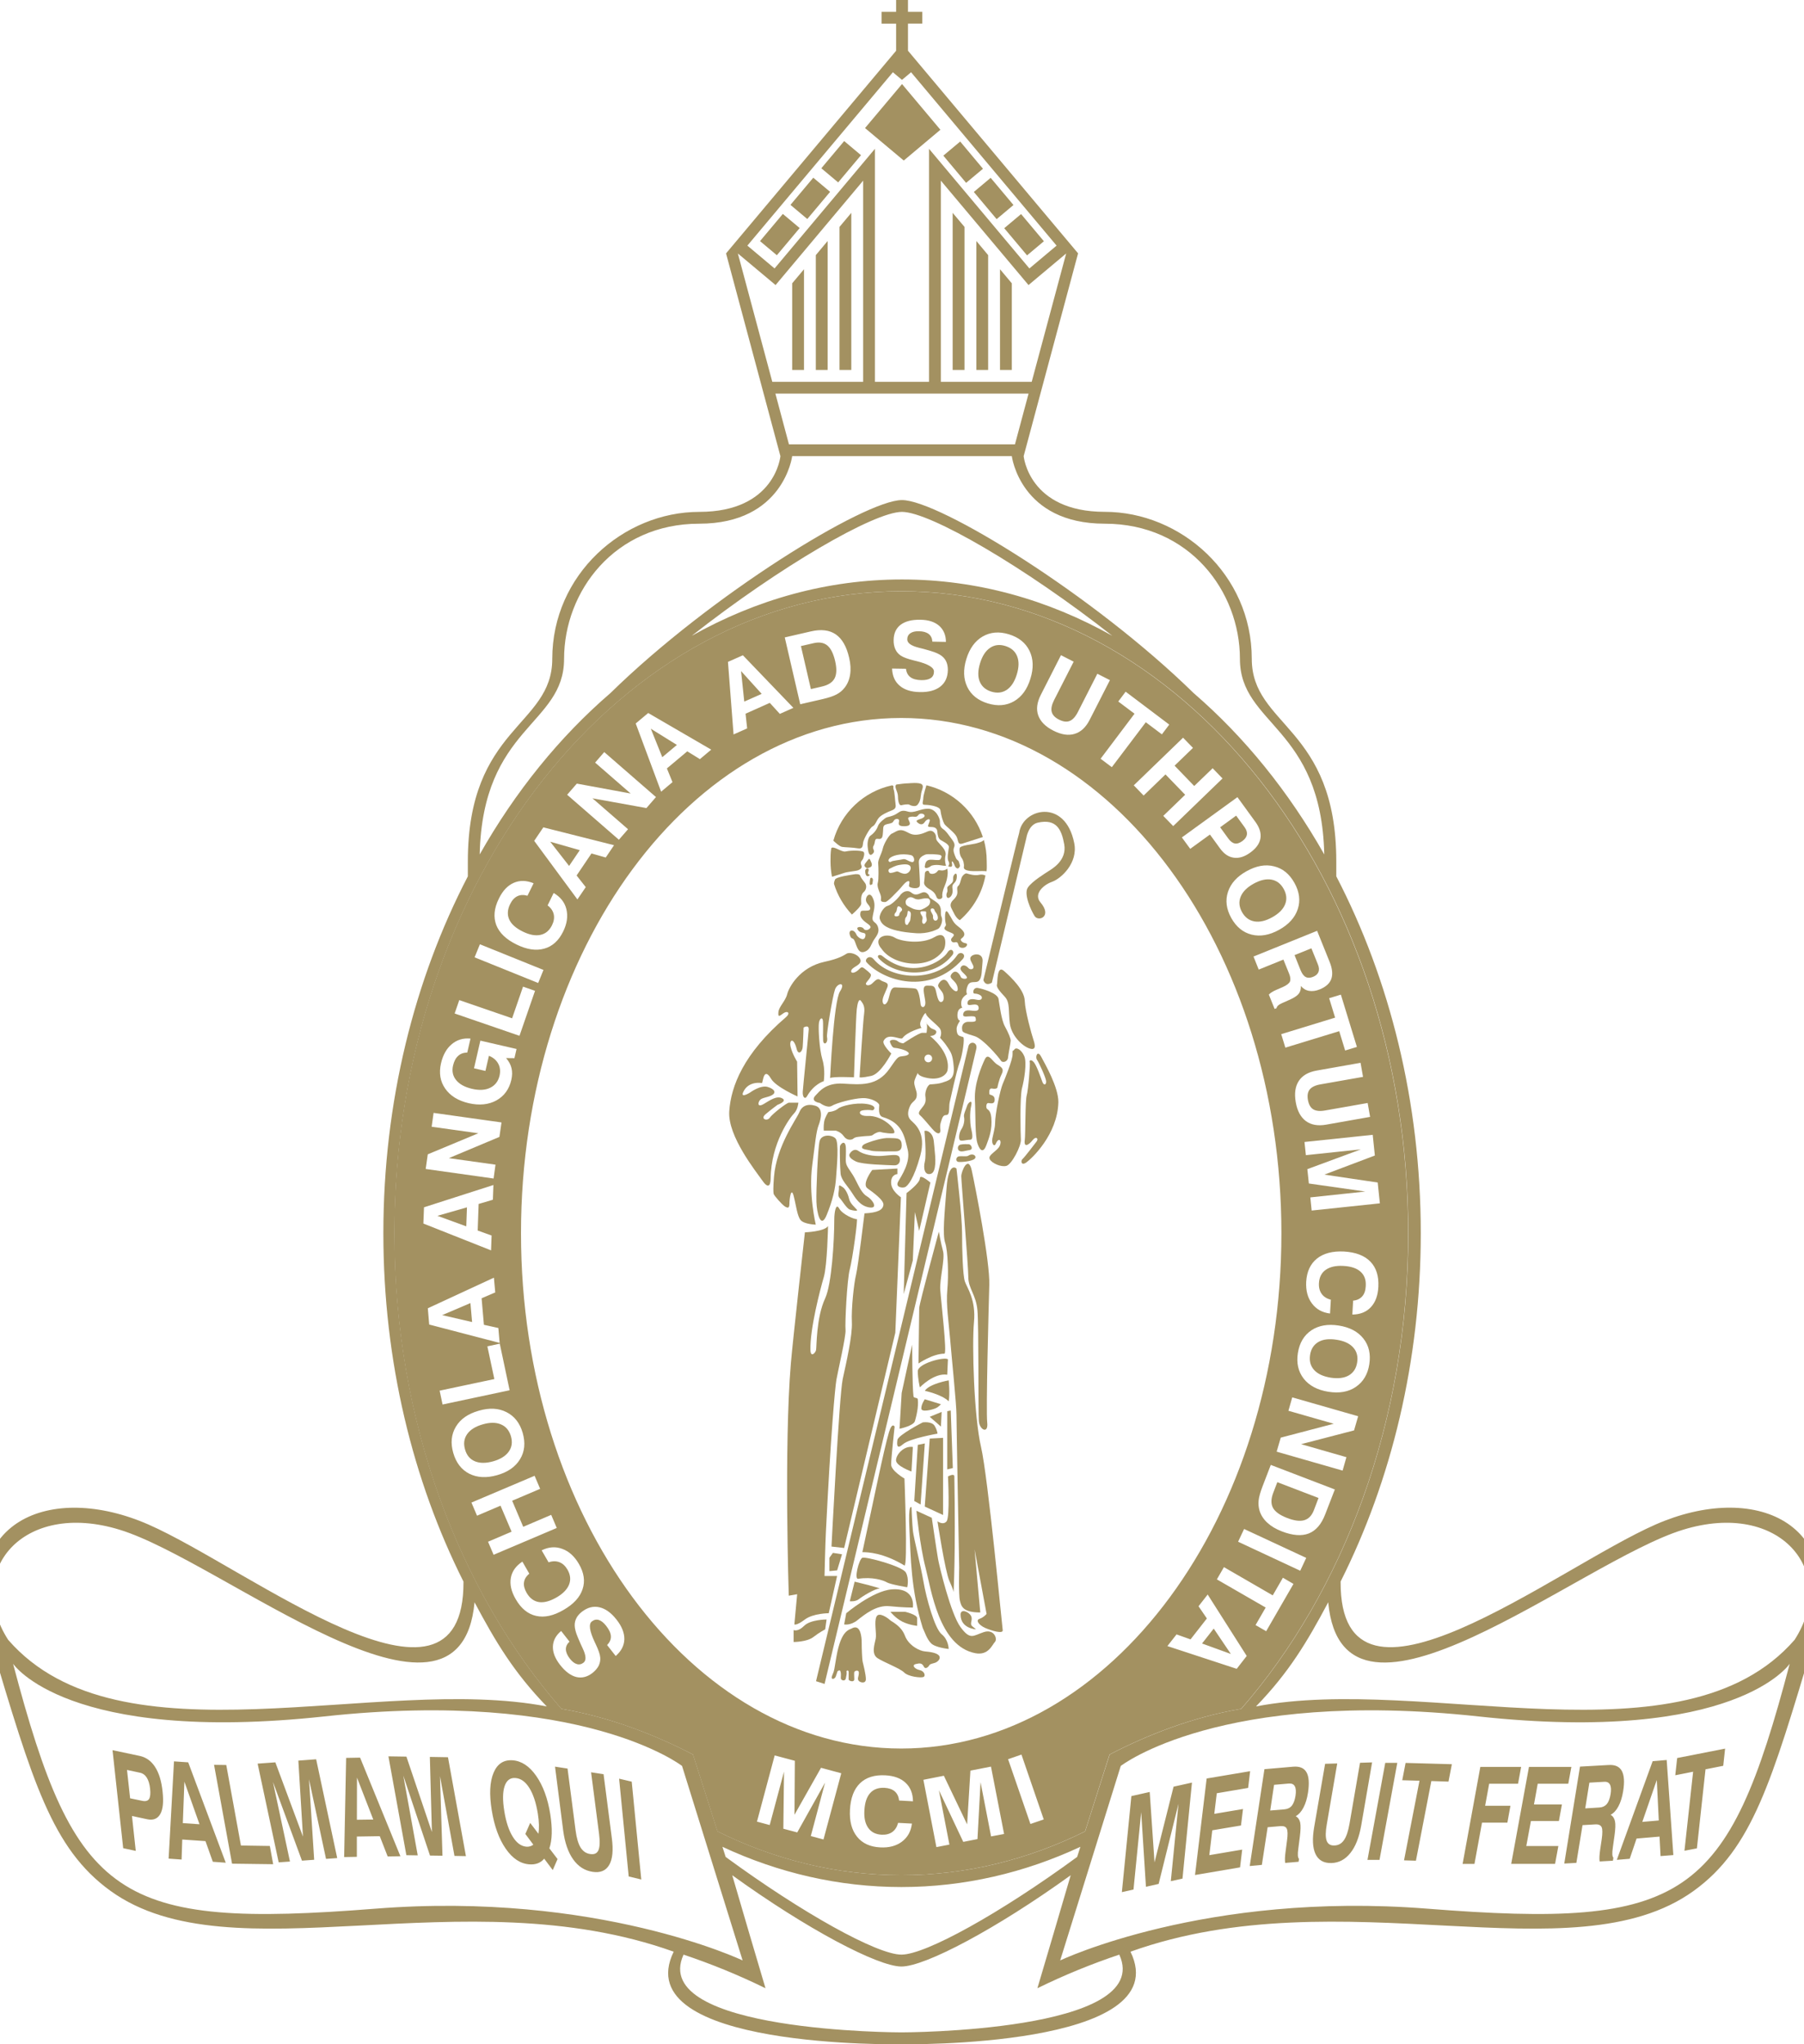 <?xml version="1.0" encoding="UTF-8"?>
<svg preserveAspectRatio="xMidYMid slice" xmlns="http://www.w3.org/2000/svg" xmlns:xlink="http://www.w3.org/1999/xlink" version="1.1" id="Layer_1" x="0px" y="0px" width="30px" height="34px" viewBox="0 0 41.391 46.034" xml:space="preserve">
<path fill-rule="evenodd" clip-rule="evenodd" fill="#A39161" d="M19.59,36.658c-0.071,0.049-0.26,0.017-0.371,0.648  c-0.052,0.294-0.043,0.309-0.087,0.403c-0.063,0.134,0.047,0.11,0.071,0.047c0.023-0.063,0.039-0.118,0.039-0.118  s0.056-0.056,0.07,0.008c0.018,0.063,0,0.118,0.008,0.157c0.01,0.04,0.096,0.064,0.111-0.007s0.024-0.119,0.016-0.15  c-0.008-0.031,0.047-0.047,0.047,0.008v0.166c0,0.03,0.127,0.078,0.127-0.008c0-0.087-0.008-0.127,0-0.158s0.103-0.063,0.103,0.016  s-0.039,0.127-0.008,0.174c0.032,0.047,0.166,0.079,0.166-0.031c0-0.111-0.056-0.324-0.071-0.387s-0.023-0.308-0.023-0.436  C19.788,36.865,19.764,36.588,19.59,36.658"></path>
<path fill-rule="evenodd" clip-rule="evenodd" fill="#A39161" d="M20.12,36.407c-0.057,0.118,0.008,0.378-0.017,0.497  c-0.023,0.118-0.103,0.339,0.039,0.434c0.144,0.096,0.507,0.229,0.601,0.324c0.095,0.096,0.379,0.126,0.435,0.102  c0.056-0.022,0.024-0.134-0.087-0.156c-0.111-0.024-0.182-0.111-0.087-0.135s0.142-0.023,0.182,0.055  c0.039,0.08,0.111,0,0.126-0.031c0.017-0.031,0.096-0.039,0.136-0.056c0.039-0.015,0.126-0.078,0.087-0.149  c-0.04-0.072-0.214-0.095-0.324-0.104c-0.111-0.008-0.364-0.125-0.45-0.355c-0.088-0.229-0.301-0.314-0.34-0.354  C20.379,36.438,20.174,36.288,20.12,36.407"></path>
<path fill-rule="evenodd" clip-rule="evenodd" fill="#A39161" d="M18.255,36.707v0.269c0,0,0.3,0,0.442-0.11  c0.142-0.11,0.269-0.175,0.269-0.175l0.031-0.222c0,0-0.363,0-0.505,0.143C18.35,36.755,18.255,36.707,18.255,36.707"></path>
<path fill-rule="evenodd" clip-rule="evenodd" fill="#A39161" d="M19.44,36.328l-0.047,0.252c0,0,0.142,0.031,0.3-0.096  c0.158-0.125,0.426-0.347,0.726-0.314c0.301,0.031,0.521,0.031,0.521,0.031s0.078-0.451-0.473-0.41  C20.04,35.822,19.44,36.328,19.44,36.328"></path>
<path fill-rule="evenodd" clip-rule="evenodd" fill="#A39161" d="M20.435,36.296h0.332c0,0,0.269,0.063,0.269,0.142v0.174  c0,0-0.175-0.016-0.332-0.094C20.545,36.438,20.435,36.296,20.435,36.296"></path>
<path fill-rule="evenodd" clip-rule="evenodd" fill="#A39161" d="M21.162,36.658c0.047,0.097,0.094,0.254,0.189,0.348  c0.095,0.096,0.395,0.127,0.395,0.127s0-0.205-0.157-0.331c-0.158-0.127-0.348-0.821-0.41-1.185  c-0.063-0.364-0.222-0.995-0.237-1.137c-0.017-0.143-0.032-0.537-0.032-0.537s-0.079-0.111-0.047,0.504  C20.893,35.064,20.893,35.79,21.162,36.658"></path>
<path fill-rule="evenodd" clip-rule="evenodd" fill="#A39161" d="M21.02,34.021c0,0,0.078,0.791,0.205,1.278  c0.127,0.49,0.3,1.771,1.12,1.929c0.298,0.057,0.38-0.189,0.443-0.254c0.063-0.063-0.016-0.3-0.253-0.22  c-0.237,0.078-0.3,0.188-0.521-0.112c-0.221-0.3-0.474-1.356-0.506-1.531c-0.031-0.174-0.142-0.932-0.142-0.932L21.02,34.021z"></path>
<path fill-rule="evenodd" clip-rule="evenodd" fill="#A39161" d="M21.494,34.258c0,0,0.174,1.139,0.269,1.344  c0.094,0.205,0.094,0.252,0.094,0.252s0.048-0.885,0.017-2.606c-0.001-0.08-0.143,0-0.143,0s0.047,0.917-0.032,1.011  C21.621,34.354,21.494,34.258,21.494,34.258"></path>
<path fill-rule="evenodd" clip-rule="evenodd" fill="#A39161" d="M19.629,35.617l-0.109,0.441c0,0,0.126,0.016,0.205-0.047  c0.078-0.064,0.362-0.237,0.457-0.237S19.629,35.617,19.629,35.617"></path>
<path fill-rule="evenodd" clip-rule="evenodd" fill="#A39161" d="M19.708,35.553c-0.095,0.017,0.017-0.441,0.095-0.474  c0.079-0.03,0.9,0.19,0.979,0.332s0.031,0.332,0.031,0.332s-0.379-0.063-0.458-0.11C20.277,35.586,20.022,35.502,19.708,35.553"></path>
<path fill-rule="evenodd" clip-rule="evenodd" fill="#A39161" d="M19.803,34.953c0.127,0,0.467,0.012,0.948,0.3  c0.078,0.047,0-1.958,0-1.958s-0.3-0.173-0.3-0.316c0-0.141,0.078-0.853,0.078-0.853s-0.056-0.11-0.127,0.127  C20.28,32.669,20.076,33.693,19.803,34.953"></path>
<path fill-rule="evenodd" clip-rule="evenodd" fill="#A39161" d="M20.94,32.584l-0.031,0.553c0,0-0.348-0.125-0.348-0.252  S20.735,32.553,20.94,32.584"></path>
<polygon fill-rule="evenodd" clip-rule="evenodd" fill="#A39161" points="21.051,32.537 20.972,33.801 21.114,33.88 21.209,32.505   "></polygon>
<polygon fill-rule="evenodd" clip-rule="evenodd" fill="#A39161" points="21.32,32.395 21.62,32.379 21.62,34.116 21.208,33.926 "></polygon>
<path fill-rule="evenodd" clip-rule="evenodd" fill="#A39161" d="M18.76,37.859l3.432-14.302c0.036-0.122,0.206-0.091,0.178,0.056  S18.952,37.92,18.952,37.92L18.76,37.859z"></path>
<polygon fill-rule="evenodd" clip-rule="evenodd" fill="#A39161" points="19.14,34.969 19.061,35.079 19.061,35.38 19.235,35.363   19.345,35.001 "></polygon>
<path fill-rule="evenodd" clip-rule="evenodd" fill="#A39161" d="M18.951,35.49h0.283l-0.188,0.838c0,0-0.348,0-0.537,0.141  c-0.19,0.144-0.237,0.111-0.237,0.111l0.063-0.68l-0.189,0.033c0,0-0.11-3.35,0.047-5.229c0.044-0.524,0.316-2.953,0.316-2.953  s0.442-0.016,0.521-0.142c0,0-0.017,0.884-0.096,1.152c-0.079,0.27-0.315,1.17-0.3,1.643c0.006,0.174,0.111,0.063,0.126,0  c0.016-0.063,0-0.727,0.206-1.168c0.145-0.313,0.205-1.28,0.205-1.785c0-0.126,0.032-0.38,0.11-0.237  c0.079,0.142,0.363,0.253,0.396,0.237c0.031-0.016-0.095,0.9-0.158,1.137c-0.063,0.237-0.11,1.232-0.095,1.358  c0.016,0.127-0.179,0.966-0.205,1.122c-0.032,0.189-0.127,1.216-0.237,3.427C18.968,34.764,18.951,35.49,18.951,35.49"></path>
<path fill-rule="evenodd" clip-rule="evenodd" fill="#A39161" d="M19.851,27.324c0.3-0.016,0.411-0.078,0.426-0.189  c0.016-0.11-0.236-0.284-0.363-0.378c-0.126-0.097,0.111-0.411,0.111-0.411l0.567-0.032v0.126c0,0-0.142,0-0.142,0.19  s0.221,0.331,0.221,0.331l-0.126,3.049l-1.152,4.849l-0.285-0.032c0,0,0.174-3.41,0.253-3.774c0.079-0.363,0.221-0.979,0.206-1.279  c-0.016-0.3,0.047-0.885,0.095-1.073C19.708,28.51,19.851,27.324,19.851,27.324"></path>
<path fill-rule="evenodd" clip-rule="evenodd" fill="#A39161" d="M20.798,26.867c0,0,0.3-0.221,0.3-0.332  c0-0.11,0.237,0.095,0.237,0.095l-0.253,1.089l-0.096-0.426l-0.047,1.09l-0.205,0.758L20.798,26.867z"></path>
<path fill-rule="evenodd" clip-rule="evenodd" fill="#A39161" d="M21.525,27.735c0,0-0.442,1.627-0.442,1.722  c0,0.096-0.016,1.247-0.016,1.247s0.32-0.221,0.584-0.221c0.064,0-0.079-1.2-0.094-1.437c-0.017-0.237,0.109-0.695,0.063-0.869  C21.572,28.004,21.525,27.735,21.525,27.735"></path>
<path fill-rule="evenodd" clip-rule="evenodd" fill="#A39161" d="M20.925,30.278l-0.237,1.09l-0.048,0.806  c0,0,0.315-0.063,0.347-0.174c0.026-0.089,0.087-0.32,0.064-0.49c-0.006-0.043-0.088-0.021-0.096-0.063  C20.925,31.242,20.925,30.278,20.925,30.278"></path>
<path fill-rule="evenodd" clip-rule="evenodd" fill="#A39161" d="M21.051,30.878c0,0.175,0.047,0.364,0.047,0.364  s0.316-0.332,0.616-0.285l0.016-0.347C21.651,30.547,21.051,30.704,21.051,30.878"></path>
<path fill-rule="evenodd" clip-rule="evenodd" fill="#A39161" d="M21.747,31.084c0,0-0.442,0.078-0.537,0.236  c0,0,0.379,0.079,0.537,0.236C21.778,31.383,21.747,31.084,21.747,31.084"></path>
<path fill-rule="evenodd" clip-rule="evenodd" fill="#A39161" d="M21.209,31.51c0,0-0.079,0.111-0.079,0.206  c0,0.094,0.236,0.032,0.315,0s0.126-0.095,0.126-0.095L21.209,31.51z"></path>
<polygon fill-rule="evenodd" clip-rule="evenodd" fill="#A39161" points="21.588,31.795 21.32,31.905 21.572,32.125 "></polygon>
<path fill-rule="evenodd" clip-rule="evenodd" fill="#A39161" d="M21.162,32.031c0,0,0.205-0.031,0.269,0.079  s0.063,0.174,0.063,0.174s-0.632,0.11-0.774,0.237c-0.142,0.126-0.142,0.016-0.127-0.096C20.609,32.315,21.162,32.031,21.162,32.031  "></path>
<polygon fill-rule="evenodd" clip-rule="evenodd" fill="#A39161" points="21.714,31.779 21.714,33.089 21.84,33.059 21.793,31.763   "></polygon>
<path fill-rule="evenodd" clip-rule="evenodd" fill="#A39161" d="M21.983,35.3c0,0-0.016,0.617,0.016,0.743  c0.031,0.127,0.063,0.268,0.459,0.268l-0.128-1.42l0.27,1.453c0,0-0.064,0.078-0.158,0.11c-0.095,0.031-0.016,0.142,0.126,0.205  c0.143,0.063,0.411,0.144,0.395,0.048c-0.015-0.095-0.33-3.443-0.488-4.123c-0.159-0.679-0.206-2.306-0.159-2.811  c0.048-0.506-0.157-0.774-0.205-0.916c-0.047-0.144-0.063-0.711-0.063-1.09s-0.126-1.453-0.126-1.453s-0.175-0.174-0.222,0.426  c-0.048,0.601-0.095,1.059-0.032,1.248c0.063,0.189,0.079,0.726,0.048,1.058s0.031,0.728,0.063,1.106  c0.031,0.379,0.143,1.469,0.143,1.706S21.983,35.3,21.983,35.3"></path>
<path fill-rule="evenodd" clip-rule="evenodd" fill="#A39161" d="M22.014,36.359c0-0.143,0.19-0.063,0.237,0.032  c0.047,0.094-0.047,0.173,0.032,0.235l0.079,0.064C22.363,36.691,22.014,36.676,22.014,36.359"></path>
<path fill-rule="evenodd" clip-rule="evenodd" fill="#A39161" d="M22.03,26.488c0-0.111,0.158-0.49,0.237-0.127  c0.079,0.362,0.411,2.053,0.394,2.573c-0.015,0.522-0.077,2.828-0.047,3.097c0.032,0.269-0.173,0.174-0.188-0.031  c-0.017-0.205,0-2.148-0.032-2.495c-0.031-0.347-0.205-0.49-0.205-0.743C22.188,28.51,22.03,26.598,22.03,26.488"></path>
<path fill-rule="evenodd" clip-rule="evenodd" fill="#A39161" d="M18.479,23.139c0,0-0.01,0.338-0.02,0.444s-0.1,0.183-0.135,0.039  c-0.068-0.271-0.175-0.213-0.136-0.048c0.039,0.164,0.146,0.333,0.146,0.333l0.01,0.784c0,0-0.489-0.215-0.595-0.397  c-0.107-0.184-0.155-0.097-0.175-0.02s-0.029,0.116-0.029,0.116s-0.305-0.063-0.425,0.203c-0.068,0.15,0.154,0.01,0.154,0.01  s0.232-0.174,0.396-0.127c0.165,0.05,0.194,0.133,0.097,0.186c-0.097,0.053-0.223,0.053-0.271,0.111  c-0.048,0.058-0.059,0.174,0.087,0.087c0.145-0.087,0.296-0.194,0.416-0.126c0.121,0.066-0.106,0.145-0.106,0.145  s-0.145,0.106-0.271,0.213c-0.126,0.107,0.039,0.164,0.097,0.077c0.058-0.086,0.382-0.338,0.43-0.338h0.213  c0,0-0.01,0.154-0.097,0.241c-0.087,0.088-0.517,0.663-0.527,1.466c-0.002,0.185-0.067,0.224-0.193,0.039s-0.778-0.987-0.739-1.553  c0.038-0.566,0.324-1.302,1.276-2.118c0.112-0.097,0.033-0.155-0.059-0.087c-0.092,0.068-0.121,0.092-0.11-0.029  c0.01-0.121,0.159-0.247,0.197-0.402c0.039-0.154,0.281-0.609,0.843-0.73c0.335-0.072,0.43-0.145,0.498-0.184  c0.067-0.038,0.241,0.005,0.3,0.117c0.058,0.11-0.098,0.159-0.164,0.217c-0.068,0.058-0.039,0.135,0.066,0.077  c0.107-0.058,0.107-0.145,0.194-0.077s0.097,0.077,0.135,0.116c0.039,0.039-0.009,0.106-0.077,0.185  c-0.067,0.077,0.034,0.105,0.106,0.048c0.073-0.058,0.121-0.145,0.199-0.087c0.077,0.058,0.203,0.039,0.154,0.165  c-0.049,0.125-0.106,0.222-0.106,0.3c0,0.077,0.048,0.126,0.106,0.029c0.058-0.097,0.049-0.339,0.184-0.329  c0.135,0.009,0.382,0.009,0.455,0.029c0.072,0.019,0.101,0.251,0.111,0.348c0.01,0.097,0.125,0.097,0.105-0.068  c-0.02-0.164-0.087-0.348,0.039-0.348s0.174-0.01,0.203,0.126c0.029,0.135,0.058,0.251,0.116,0.242  c0.058-0.01,0.067-0.078,0.049-0.165c-0.021-0.087-0.126-0.155-0.117-0.213c0.01-0.058,0.136-0.222,0.233-0.038  c0.096,0.184,0.241,0.241,0.202,0.077c-0.038-0.165-0.223-0.184-0.126-0.3c0.098-0.116,0.185,0.029,0.203,0.078  c0.021,0.048,0.169,0.057,0.13-0.01c-0.038-0.068-0.173-0.136-0.13-0.213c0.044-0.078,0.13-0.029,0.169,0.019  c0.039,0.049,0.146,0.034,0.107-0.058c-0.039-0.092-0.107-0.159-0.029-0.217c0.077-0.058,0.261-0.053,0.241,0.135  c-0.02,0.189-0.009,0.344-0.077,0.421c-0.067,0.077-0.2-0.018-0.257,0.115c-0.056,0.132-0.014,0.194-0.014,0.194  s-0.112,0.056-0.129,0.16c-0.015,0.105,0.021,0.146,0.021,0.146s-0.1-0.001-0.109,0.144c-0.01,0.136,0.058,0.146,0.058,0.146  s-0.079,0.11-0.077,0.184c0.003,0.169,0.067,0.155,0.148,0.185c0.039,0.013-0.014,0.4-0.081,0.574  c-0.067,0.176-0.203,0.809-0.223,0.895c-0.019,0.088,0,0.232-0.039,0.271s-0.091-0.025-0.138,0.108  c-0.048,0.134-0.04,0.174-0.032,0.245c0.008,0.07-0.047,0.134-0.182-0.024c-0.134-0.157-0.229-0.268-0.276-0.308  c-0.047-0.039-0.031-0.079,0.047-0.174c0.079-0.094,0.088-0.142,0.071-0.269c-0.007-0.063,0.03-0.215,0.103-0.252  c0.119-0.008,0.211-0.017,0.277-0.04c0.134-0.047,0.284-0.063,0.26-0.355c-0.023-0.293-0.07-0.331-0.134-0.435  c-0.063-0.102-0.174-0.221-0.174-0.221s0.064-0.126-0.015-0.222c-0.08-0.094-0.293-0.252-0.301-0.315  c-0.009-0.063-0.08,0.063-0.118,0.158c-0.039,0.095,0.016,0.157,0.016,0.157s-0.322,0.084-0.427,0.229  c-0.039,0.056-0.325-0.139-0.426,0.063c-0.04,0.078,0.173,0.285,0.173,0.285S20.222,24.182,20,24.229  c-0.221,0.048-0.26,0.031-0.26,0.031s0.078-1.279,0.103-1.437c0.022-0.158-0.024-0.221-0.071-0.284  c-0.048-0.063-0.079,0.055-0.095,0.189c-0.017,0.135-0.063,1.532-0.063,1.532s-0.474-0.022-0.537,0.017c0,0,0.078-1.729,0.222-1.95  c0.142-0.221-0.056-0.198-0.111-0.048c-0.055,0.151-0.196,1.004-0.181,1.073c0.031,0.143-0.079,0.199-0.087,0.08  c-0.009-0.119,0.008-0.403-0.009-0.467c-0.016-0.063-0.07-0.031-0.086,0.071c-0.017,0.103,0.008,0.593,0.078,0.822  c0.071,0.229,0.031,0.489,0.031,0.489s-0.221,0.063-0.378,0.34c-0.046,0.08-0.103,0.016-0.095-0.104  c0.007-0.118,0.126-1.271,0.134-1.396C18.603,23.061,18.479,23.139,18.479,23.139"></path>
<path fill-rule="evenodd" clip-rule="evenodd" fill="#A39161" d="M21.201,25.469c0,0,0.048,0.529,0.009,0.687  c-0.041,0.159,0,0.317,0.134,0.277c0.135-0.039,0.103-0.388,0.087-0.529c-0.017-0.142-0.008-0.292-0.087-0.379  S21.201,25.469,21.201,25.469"></path>
<path fill-rule="evenodd" clip-rule="evenodd" fill="#A39161" d="M19.038,25.042c0,0-0.079,0.119-0.096,0.222  c-0.016,0.103-0.008,0.197-0.008,0.197h0.27c0,0,0.109,0.023,0.181,0.126c0.071,0.104,0.183,0.087,0.222,0.048  s0.174-0.039,0.229-0.048c0.056-0.008,0.174,0,0.206-0.032c0.032-0.03,0.134-0.078,0.174-0.063c0.039,0.016,0.295,0.053,0.307,0.016  c0.032-0.094-0.275-0.393-0.6-0.378c-0.188,0.007-0.213-0.096-0.134-0.12c0.079-0.022,0.197-0.015,0.236-0.007  c0.039,0.007,0.135-0.103-0.125-0.143c-0.262-0.039-0.582,0.051-0.641,0.103C19.179,25.034,19.038,25.042,19.038,25.042"></path>
<path fill-rule="evenodd" clip-rule="evenodd" fill="#A39161" d="M19.954,25.722c0.087-0.032,0.308-0.103,0.45-0.095  c0.142,0.008,0.268-0.016,0.283,0.127c0.017,0.142-0.055,0.173-0.142,0.173S20.073,25.936,20,25.912  c-0.071-0.024-0.213-0.024-0.205-0.08S19.867,25.754,19.954,25.722"></path>
<path fill-rule="evenodd" clip-rule="evenodd" fill="#A39161" d="M19.511,25.998c0.008-0.031,0.095-0.158,0.205-0.079  s0.34,0.126,0.537,0.11s0.323-0.039,0.37,0.008c0.049,0.048,0.041,0.214-0.109,0.205c-0.15-0.007-0.703-0.016-0.854-0.086  C19.511,26.085,19.503,26.029,19.511,25.998"></path>
<path fill-rule="evenodd" clip-rule="evenodd" fill="#A39161" d="M18.84,25.698c-0.039,0.157-0.08,1.112-0.071,1.366  c0.008,0.252,0.095,0.623,0.229,0.3c0.134-0.324,0.198-0.601,0.213-0.845c0.017-0.246,0.071-0.799-0.015-0.885  C19.108,25.548,18.879,25.54,18.84,25.698"></path>
<path fill-rule="evenodd" clip-rule="evenodd" fill="#A39161" d="M19.432,25.855c0.008,0.214-0.023,0.3,0.024,0.395  c0.047,0.096,0.118,0.166,0.196,0.324c0.079,0.158,0.15,0.309,0.262,0.371c0.109,0.063,0.26,0.277,0.047,0.245  s-0.316-0.213-0.403-0.347c-0.087-0.135-0.229-0.27-0.245-0.411c-0.015-0.144-0.022-0.562-0.015-0.616  C19.305,25.762,19.424,25.643,19.432,25.855"></path>
<path fill-rule="evenodd" clip-rule="evenodd" fill="#A39161" d="M19.275,26.74c0.008,0.08-0.04,0.182,0.015,0.236  c0.056,0.057,0.159,0.238,0.23,0.262c0.07,0.023,0.196,0.047,0.157,0c-0.04-0.047-0.15-0.135-0.174-0.245  c-0.024-0.11-0.087-0.221-0.134-0.253C19.322,26.708,19.265,26.661,19.275,26.74"></path>
<path fill-rule="evenodd" clip-rule="evenodd" fill="#A39161" d="M18.382,25.051c-0.057,0.142-0.514,0.758-0.569,1.453  c-0.02,0.243-0.015,0.34-0.008,0.379c0.008,0.039,0.189,0.244,0.253,0.285c0.063,0.038,0.103,0.047,0.103-0.064  c0-0.11,0.039-0.387,0.095-0.174c0.056,0.214,0.079,0.451,0.157,0.545c0.079,0.095,0.341,0.103,0.341,0.103  s-0.166-0.694-0.079-1.342c0.064-0.485,0.087-0.751,0.142-0.894c0.056-0.142,0.111-0.386-0.071-0.441  C18.563,24.846,18.437,24.908,18.382,25.051"></path>
<path fill-rule="evenodd" clip-rule="evenodd" fill="#A39161" d="M22.56,23.855c-0.077,0.162-0.24,0.556-0.223,0.908  c0.017,0.351,0,0.813,0.06,0.993c0.061,0.179,0.137,0.197,0.197,0.034c0.06-0.163,0.137-0.343,0.112-0.626  c-0.018-0.175-0.087-0.171-0.104-0.205c-0.017-0.035-0.009-0.12,0.034-0.12s0.146,0.042,0.146-0.076c0-0.121-0.12-0.096-0.12-0.13  s-0.017-0.137,0.068-0.12c0.086,0.018,0.112-0.017,0.112-0.017s0.034-0.181,0.094-0.3c0.06-0.12,0.017-0.154-0.094-0.223  C22.731,23.907,22.637,23.691,22.56,23.855"></path>
<path fill-rule="evenodd" clip-rule="evenodd" fill="#A39161" d="M23.185,23.743c0,0.128-0.171,0.548-0.223,0.669  c-0.051,0.119-0.171,0.659-0.171,0.891c0,0.093-0.044,0.244-0.061,0.334c-0.023,0.133,0.046,0.195,0.077,0.119  c0.069-0.162,0.146-0.068,0.086,0.053c-0.06,0.119-0.266,0.195-0.223,0.291c0.043,0.094,0.257,0.188,0.377,0.154  c0.12-0.034,0.334-0.446,0.325-0.592c-0.008-0.145-0.025-0.959,0.025-1.156c0.053-0.197,0.112-0.574,0.053-0.719  c-0.061-0.146-0.181-0.216-0.224-0.154C23.185,23.691,23.185,23.615,23.185,23.743"></path>
<path fill-rule="evenodd" clip-rule="evenodd" fill="#A39161" d="M23.571,23.914c0.018,0.026-0.034,0.644-0.068,0.754  c-0.034,0.111-0.027,0.9-0.043,1.003c-0.025,0.172,0.077,0.129,0.18,0c0.073-0.091,0.137-0.034,0.086,0.034  s-0.274,0.359-0.317,0.395c-0.043,0.034-0.034,0.162,0.086,0.077c0.12-0.086,0.702-0.626,0.721-1.354  c0.007-0.334-0.301-0.865-0.387-1.027c-0.086-0.163-0.137,0.009-0.095,0.068c0.043,0.06,0.197,0.394,0.206,0.479  c0.009,0.087-0.051,0.112-0.085,0.017c-0.035-0.094-0.121-0.35-0.189-0.437C23.597,23.838,23.554,23.889,23.571,23.914"></path>
<path fill-rule="evenodd" clip-rule="evenodd" fill="#A39161" d="M22.833,22.176c0.018-0.052-0.008-0.463,0.163-0.308  c0.172,0.154,0.455,0.428,0.463,0.668c0.01,0.24,0.154,0.753,0.197,0.882c0.043,0.128,0.061,0.248-0.103,0.188  c-0.163-0.061-0.395-0.292-0.429-0.557c-0.035-0.266,0.008-0.471-0.111-0.6C22.894,22.322,22.817,22.228,22.833,22.176"></path>
<path fill-rule="evenodd" clip-rule="evenodd" fill="#A39161" d="M22.422,22.252c0.095,0.017,0.42,0.112,0.446,0.24  c0.025,0.128,0.06,0.471,0.146,0.625c0.086,0.155,0.129,0.274,0.129,0.317s-0.053,0.3-0.061,0.386  c-0.009,0.086-0.121,0.129-0.163,0.06c-0.043-0.068-0.394-0.488-0.591-0.548s-0.267-0.082-0.275-0.125s-0.027-0.156,0.094-0.192  c0.056-0.017,0.217,0.022,0.212-0.05c-0.006-0.073-0.013-0.078-0.097-0.08c-0.083-0.003-0.196,0.033-0.19-0.037  c0.005-0.071,0.054-0.11,0.182-0.091c0.128,0.018,0.176,0.001,0.167-0.071c-0.008-0.072-0.078-0.069-0.14-0.061  c-0.063,0.008-0.126,0.026-0.108-0.058c0.02-0.083,0.127-0.073,0.204-0.054c0.078,0.018,0.128-0.008,0.115-0.061  c-0.013-0.051-0.113-0.078-0.165-0.078S22.295,22.215,22.422,22.252"></path>
<path fill-rule="evenodd" clip-rule="evenodd" fill="#A39161" d="M23.495,18.872c-0.332,1.393-0.776,3.257-0.776,3.257  c-0.155,0.094-0.191-0.06-0.191-0.06s0.797-3.314,0.806-3.314c0.075-0.551,1.039-0.789,1.24,0.234  c0.088,0.446-0.297,0.796-0.499,0.868c-0.202,0.071-0.421,0.277-0.262,0.464c0.273,0.321-0.047,0.44-0.131,0.309  c-0.083-0.131-0.25-0.499-0.154-0.642c0.095-0.143,0.393-0.321,0.463-0.369c0.072-0.047,0.423-0.237,0.357-0.606  c-0.06-0.334-0.175-0.581-0.594-0.488C23.538,18.573,23.495,18.872,23.495,18.872"></path>
<path fill-rule="evenodd" clip-rule="evenodd" fill="#A39161" d="M19.898,21.67c0.379,0.419,1.423,0.759,2.163-0.071  c0.099-0.108-0.052-0.192-0.118-0.095c-0.418,0.616-1.461,0.601-1.887,0.095C19.962,21.488,19.841,21.608,19.898,21.67"></path>
<path fill-rule="evenodd" clip-rule="evenodd" fill="#A39161" d="M20.174,21.583c0.363,0.396,1.225,0.475,1.658-0.079  c0.057-0.071-0.03-0.19-0.118-0.047c-0.103,0.166-0.766,0.639-1.461,0.071C20.191,21.477,20.114,21.518,20.174,21.583"></path>
<path fill-rule="evenodd" clip-rule="evenodd" fill="#A39161" d="M20.238,21.37c0.261,0.379,1.09,0.49,1.397,0.016  c0.053-0.08,0.087-0.458-0.205-0.285c-0.292,0.174-0.763,0.096-0.893,0.016C20.333,20.991,20.016,21.117,20.238,21.37"></path>
<path fill-rule="evenodd" clip-rule="evenodd" fill="#A39161" d="M19.635,21.203c0.047,0.119,0.081,0.278,0.216,0.23  c0.134-0.047,0.149-0.174,0.213-0.269c0.063-0.095,0.134-0.173,0.087-0.3c-0.047-0.126-0.15-0.079-0.111-0.252  c0.041-0.174,0.056-0.277-0.008-0.403c-0.063-0.126-0.149-0.032-0.149,0.055s0.11,0.134,0.095,0.206  c-0.016,0.071-0.197,0.007-0.213,0.063c-0.016,0.055-0.02,0.107,0.053,0.184c0.072,0.078,0.204,0.127,0.161,0.182  c-0.045,0.056-0.122,0.061-0.149,0.011c-0.027-0.049-0.198-0.055-0.121,0.039c0.076,0.094,0.192,0.017,0.159,0.144  c-0.032,0.127-0.182,0.002-0.198-0.045c-0.051-0.132-0.188-0.121-0.149,0.006S19.588,21.085,19.635,21.203"></path>
<path fill-rule="evenodd" clip-rule="evenodd" fill="#A39161" d="M21.674,20.77c-0.016-0.079-0.023-0.347,0.063-0.213  c0.087,0.134,0.103,0.213,0.206,0.292c0.103,0.079,0.181,0.15,0.149,0.221c-0.031,0.071-0.11,0.063-0.055,0.127  c0.055,0.063,0.149,0.023,0.118,0.094c-0.032,0.071-0.158,0.071-0.182,0.008s-0.023-0.094-0.088-0.079  c-0.063,0.016-0.109-0.047-0.07-0.095c0.04-0.047,0.087-0.079-0.008-0.118s-0.182-0.071-0.15-0.127  C21.691,20.825,21.691,20.849,21.674,20.77"></path>
<path fill-rule="evenodd" clip-rule="evenodd" fill="#A39161" d="M21.753,20.217c0.056-0.024,0.096-0.103,0.079-0.205  c-0.016-0.103,0.031-0.103,0.071-0.166s0.04-0.221-0.023-0.158c-0.063,0.063-0.008,0.134-0.056,0.188  c-0.047,0.056-0.11,0.079-0.11,0.119c0,0.039,0.016,0.063-0.008,0.111C21.683,20.154,21.699,20.241,21.753,20.217"></path>
<path fill-rule="evenodd" clip-rule="evenodd" fill="#A39161" d="M21.983,19.427c-0.016-0.071-0.047-0.039-0.079-0.119  c-0.032-0.078-0.063-0.15-0.04-0.213c0.024-0.063,0.024-0.103-0.047-0.197s-0.126-0.182-0.197-0.229s-0.071-0.111-0.071-0.174  s-0.087-0.284-0.269-0.284s-0.308,0.111-0.458,0.063c-0.149-0.047-0.182,0.016-0.268,0.063c-0.087,0.048-0.166,0.056-0.206,0.071  c-0.039,0.016-0.166,0.119-0.189,0.182s-0.063,0.15-0.174,0.229c-0.055,0.039-0.071,0.166-0.063,0.245  c0.008,0.079,0.023,0.244,0.109,0.166c0.087-0.079-0.022-0.103,0.024-0.182c0.048-0.079,0.008-0.174,0.103-0.158  c0.094,0.016,0.103-0.047,0.11-0.158c0.008-0.11-0.008-0.15,0.095-0.174c0.104-0.023,0.118-0.023,0.15-0.079  c0.032-0.055,0.126-0.047,0.118,0.008c-0.009,0.056-0.039,0.119,0.11,0.119c0.15,0,0.143-0.056,0.118-0.111  c-0.022-0.055-0.055-0.087,0.032-0.102c0.087-0.016,0.119,0.031,0.174-0.04c0.055-0.071,0.182-0.008,0.126,0.047  c-0.055,0.056-0.221,0.056-0.149,0.119c0.07,0.063,0.125,0.055,0.166-0.008c0.039-0.063,0.134-0.095,0.11-0.016  c-0.023,0.079-0.071,0.127,0.007,0.127c0.079,0,0.159,0.008,0.166,0.102c0.008,0.095,0.024,0.158,0.072,0.19  c0.047,0.031,0.197,0.095,0.189,0.166c-0.009,0.071-0.049,0.252-0.009,0.315c0.039,0.064-0.008,0.111-0.008,0.111  s0.111,0.055,0.087-0.055c-0.022-0.111,0.039-0.024,0.056,0.031c0.016,0.055,0.07,0.103,0.103,0.055  C22.015,19.49,21.999,19.499,21.983,19.427"></path>
<path fill-rule="evenodd" clip-rule="evenodd" fill="#A39161" d="M19.93,19.364c-0.04,0.056-0.111,0.111-0.063,0.158  c0.047,0.047,0.063,0.023,0.11,0.008c0.048-0.016,0.048-0.071,0.023-0.119C19.977,19.364,19.969,19.309,19.93,19.364"></path>
<path fill-rule="evenodd" clip-rule="evenodd" fill="#A39161" d="M19.867,19.617c0,0.079,0.032,0.142,0.087,0.103  c0.055-0.04-0.055,0-0.016-0.095S19.867,19.538,19.867,19.617"></path>
<path fill-rule="evenodd" clip-rule="evenodd" fill="#A39161" d="M19.977,19.799c-0.008,0.063-0.024,0.15,0.023,0.126  c0.048-0.023,0.023-0.016,0.039-0.087C20.056,19.767,19.985,19.736,19.977,19.799"></path>
<path fill-rule="evenodd" clip-rule="evenodd" fill="#A39161" d="M21.998,20.721c0.294-0.255,0.502-0.606,0.576-1.004  c0,0-0.055-0.037-0.152-0.015c-0.097,0.021-0.236-0.022-0.269-0.033c-0.032-0.01-0.095,0.043-0.116,0.097  c-0.021,0.054-0.033,0.151-0.076,0.184c-0.043,0.032-0.01,0.107-0.021,0.172c-0.012,0.065-0.055,0.108-0.098,0.151  s-0.075,0.108-0.032,0.183C21.844,20.516,21.902,20.679,21.998,20.721"></path>
<path fill-rule="evenodd" clip-rule="evenodd" fill="#A39161" d="M22.599,19.621c0.01-0.078,0.004-0.146,0.004-0.227  c0-0.166-0.022-0.327-0.065-0.48c-0.027,0.038-0.094,0.057-0.17,0.078c-0.074,0.022-0.363,0.043-0.374,0.108  s0.003,0.162,0.042,0.216c0.041,0.054,0.063,0.151,0.053,0.205c-0.012,0.053,0.043,0.105,0.302,0.096  C22.572,19.611,22.599,19.621,22.599,19.621"></path>
<path fill-rule="evenodd" clip-rule="evenodd" fill="#A39161" d="M19.568,20.595c0.086-0.075,0.21-0.193,0.21-0.247  c0-0.054-0.022-0.194,0.054-0.258c0.075-0.065,0.065-0.162,0.032-0.205c-0.032-0.043-0.097-0.119-0.108-0.162  c-0.01-0.043-0.096-0.043-0.149-0.032c-0.055,0.01-0.399,0.054-0.421,0.118c-0.012,0.034-0.025,0.069-0.021,0.097  C19.243,20.163,19.387,20.403,19.568,20.595"></path>
<path fill-rule="evenodd" clip-rule="evenodd" fill="#A39161" d="M19.103,19.1c-0.017,0.1-0.017,0.194-0.017,0.298  c0,0.119,0.012,0.234,0.033,0.346c0,0,0.184-0.056,0.271-0.086c0.086-0.03,0.28-0.041,0.323-0.063s0.097-0.043,0.064-0.119  c-0.032-0.075,0.032-0.107,0.043-0.14c0.011-0.032,0.043-0.118,0.011-0.151c-0.032-0.032-0.259-0.043-0.409-0.01  c-0.091,0.019-0.291-0.151-0.323-0.065C19.066,19.197,19.103,19.1,19.103,19.1"></path>
<path fill-rule="evenodd" clip-rule="evenodd" fill="#A39161" d="M20.471,17.685c-0.639,0.137-1.148,0.622-1.321,1.246  c0,0,0.132,0.13,0.196,0.14c0.065,0.011,0.237,0.011,0.355,0.032c0.112,0.02,0.109-0.053,0.119-0.129  c0.011-0.075,0.148-0.331,0.213-0.364c0.064-0.032,0.086-0.129,0.141-0.194c0.054-0.065,0.193-0.129,0.28-0.162  c0.086-0.032,0.108-0.064,0.097-0.14c-0.011-0.075-0.021-0.28-0.043-0.334C20.487,17.726,20.526,17.696,20.471,17.685"></path>
<path fill-rule="evenodd" clip-rule="evenodd" fill="#A39161" d="M21.143,17.664c0.055,0.051-0.012,0.124-0.022,0.243  c-0.012,0.118-0.032,0.161-0.075,0.215c-0.044,0.054-0.149,0.022-0.182,0c-0.031-0.021-0.14,0-0.184,0.011  c-0.043,0.011-0.075-0.076-0.075-0.194c0-0.119-0.097-0.22-0.037-0.272c0.082-0.011,0.195-0.028,0.28-0.028  C20.848,17.639,21.089,17.612,21.143,17.664"></path>
<path fill-rule="evenodd" clip-rule="evenodd" fill="#A39161" d="M21.245,17.684c0,0-0.07,0.223-0.07,0.287  s-0.043,0.151,0.021,0.151s0.355,0.022,0.366,0.13c0.012,0.107,0.055,0.248,0.086,0.301c0.033,0.054,0.216,0.181,0.271,0.278  c0.054,0.097,0.019,0.205,0.147,0.162c0.13-0.043,0.45-0.144,0.45-0.144C22.328,18.271,21.846,17.824,21.245,17.684"></path>
<path fill-rule="evenodd" clip-rule="evenodd" fill="#A39161" d="M22.092,25.154c-0.015-0.062,0.047-0.176,0.069-0.252  s0.13-0.16,0.092,0s-0.023,0.397-0.007,0.482c0.015,0.083,0.076,0.282-0.017,0.282c-0.091,0-0.215,0.046-0.237,0  c-0.024-0.045-0.01-0.16,0.046-0.245C22.092,25.338,22.108,25.216,22.092,25.154"></path>
<path fill-rule="evenodd" clip-rule="evenodd" fill="#A39161" d="M22.015,25.775c0.077-0.016,0.139-0.008,0.185-0.008  c0.047,0,0.114,0.115,0.016,0.131c-0.1,0.015-0.169,0.046-0.224,0.021C21.938,25.898,21.937,25.791,22.015,25.775"></path>
<path fill-rule="evenodd" clip-rule="evenodd" fill="#A39161" d="M22.185,26.027c0.114-0.076,0.206,0.016,0.145,0.069  c-0.061,0.054-0.284,0.077-0.361,0.069c-0.075-0.008-0.061-0.107,0-0.123C22.03,26.027,22.147,26.051,22.185,26.027"></path>
<path fill-rule="evenodd" clip-rule="evenodd" fill="#A39161" d="M20.221,20.256c0.008-0.047,0-0.086-0.022-0.142  c-0.024-0.055-0.071-0.166-0.048-0.237s0.016-0.355,0.008-0.434s0.079-0.221,0.103-0.332c0.024-0.111,0.143-0.315,0.205-0.339  c0.063-0.024,0.143-0.103,0.253-0.071c0.11,0.031,0.166,0.11,0.316,0.095c0.149-0.016,0.221-0.08,0.292-0.088  c0.071-0.007,0.134,0.072,0.134,0.142c0,0.072,0.024,0.087,0.079,0.15c0.055,0.064,0.158,0.158,0.134,0.261  c-0.022,0.103-0.007,0.198,0.032,0.285c0.04,0.086,0.008,0.268-0.047,0.394c-0.056,0.127-0.064,0.206-0.056,0.253  c0.008,0.047-0.095,0.087-0.127,0.016c-0.03-0.071-0.047-0.118-0.157-0.182c-0.11-0.063-0.135-0.118-0.126-0.166  c0.008-0.047,0.016-0.189,0.016-0.189c0.001-0.067,0.091-0.082,0.096-0.036c0.008,0.063,0.141,0.058,0.192-0.021  c0.024-0.038,0.059-0.006,0.122-0.014c0.063-0.008,0.091-0.039,0.091-0.039l-0.025-0.068c-0.062,0.015-0.176-0.041-0.316-0.003  c-0.027,0.008-0.032,0.023-0.063,0.037c-0.031,0.016-0.111,0.043-0.098-0.025c0.013-0.068,0.023-0.153,0.16-0.143  c0.136,0.011,0.177,0.014,0.193-0.013c0.017-0.027,0.045-0.075-0.004-0.092c-0.048-0.017-0.292-0.031-0.337-0.01  c-0.044,0.02-0.148,0.058-0.146,0.17c0.004,0.112,0.033,0.473,0.021,0.531c-0.021,0.092-0.239,0.051-0.243,0.007  c-0.003-0.044,0.038-0.126-0.026-0.109c-0.065,0.017-0.156,0.153-0.2,0.194c-0.045,0.041-0.252,0.275-0.311,0.275  C20.257,20.313,20.214,20.305,20.221,20.256 M20.418,19.562c0.047-0.02,0.116-0.07,0.233-0.087c0.045-0.006,0.192-0.034,0.231,0.033  c0.04,0.067-0.043,0.193-0.157,0.165c-0.114-0.027-0.11-0.063-0.166-0.044c-0.055,0.02-0.083,0.025-0.117,0.029  C20.389,19.664,20.371,19.582,20.418,19.562 M20.411,19.333c0.051-0.059,0.253-0.13,0.49-0.075c0.078,0.019,0.098,0.17,0.015,0.154  s-0.138-0.079-0.197-0.063c-0.059,0.016-0.241,0.031-0.269,0.055C20.422,19.428,20.359,19.393,20.411,19.333"></path>
<path fill-rule="evenodd" clip-rule="evenodd" fill="#A39161" d="M20.671,20.138c-0.055,0.081-0.204,0.237-0.3,0.261  c-0.095,0.024-0.205,0.213-0.174,0.3c0.032,0.087,0.096,0.269,0.821,0.316c0.261,0.017,0.459-0.079,0.498-0.103  s0.11-0.166,0.071-0.26c-0.04-0.095,0.013-0.156-0.047-0.264c-0.045-0.081-0.222-0.155-0.229-0.195  c-0.008-0.039-0.071-0.126-0.159-0.094c-0.086,0.031-0.082,0.041-0.139,0.044c-0.088,0.006-0.115-0.081-0.2-0.076  C20.766,20.07,20.726,20.082,20.671,20.138 M20.568,20.524c0.017-0.038,0.011-0.131,0.061-0.114c0.048,0.016,0.086,0.07,0.06,0.098  c-0.027,0.027-0.055,0.054-0.055,0.092s-0.114,0.054-0.109,0.005C20.53,20.556,20.551,20.562,20.568,20.524 M20.823,20.529  c-0.005,0.038-0.011,0.104-0.037,0.125c-0.027,0.021-0.027,0.103-0.017,0.141s0.054,0.044,0.065,0.011  c0.011-0.033,0.044-0.05,0.049-0.098c0.005-0.049,0.016-0.097,0.011-0.141C20.888,20.524,20.829,20.491,20.823,20.529   M21.111,20.562c0.017,0.054,0.065,0.075,0.043,0.146c-0.021,0.071,0.022,0.131,0.066,0.076c0.043-0.054,0.038-0.064,0.021-0.135  c-0.016-0.071,0.022-0.125-0.026-0.125S21.095,20.508,21.111,20.562 M21.34,20.491c0,0.049,0.059,0.099,0.054,0.147  c-0.006,0.048,0.021,0.108,0.07,0.092c0.049-0.017,0.044-0.076,0.027-0.125c-0.017-0.049-0.055-0.07-0.065-0.114  C21.416,20.448,21.34,20.442,21.34,20.491 M21.263,20.23c0.087,0.005,0.074,0.111,0.035,0.156c-0.03,0.033-0.15,0.105-0.203,0.105  c-0.054,0-0.127-0.012-0.174-0.038c-0.056-0.031-0.104-0.049-0.125-0.076c-0.022-0.027-0.028-0.086,0-0.12  c0.028-0.035,0.078-0.085,0.174-0.027c0.033,0.02,0.065,0.024,0.103,0.024C21.137,20.247,21.176,20.225,21.263,20.23"></path>
<path fill-rule="evenodd" clip-rule="evenodd" fill="#A39161" d="M18.753,24.664c0.079-0.08,0.221-0.285,0.616-0.262  c0.395,0.023,0.766,0.063,1.042-0.331c0.177-0.254,0.189-0.276,0.284-0.285c0.095-0.008,0.197-0.038,0.134-0.094  c-0.063-0.056-0.252-0.095-0.3-0.095s-0.078-0.063-0.103-0.127s0.118-0.071,0.174-0.023c0.056,0.047,0.126,0.047,0.126,0.047  s0.349-0.236,0.426-0.236h0.096c0,0,0.031-0.182-0.008-0.229c-0.039-0.047,0.07,0.111,0.127,0.134  c0.055,0.024,0.126,0.04,0.094,0.104c-0.031,0.063-0.134,0.063-0.134,0.063s0.466,0.356,0.395,0.766  c-0.019,0.107-0.182,0.254-0.513,0.166c-0.161-0.041-0.158-0.102-0.158-0.102s-0.071,0.135-0.079,0.204  c-0.008,0.072,0.05,0.197,0.055,0.254c0.017,0.173-0.095,0.166-0.149,0.284s-0.071,0.237,0.016,0.324  c0.087,0.086,0.355,0.275,0.213,0.798c-0.142,0.521-0.283,0.687-0.347,0.71s-0.221,0-0.15-0.126  c0.071-0.127,0.284-0.435,0.214-0.719c-0.071-0.284-0.111-0.601-0.562-0.734c-0.112-0.034-0.079-0.214-0.079-0.269  s-0.174-0.166-0.379-0.158s-0.584,0.109-0.688,0.174c-0.103,0.063-0.268-0.064-0.268-0.064S18.611,24.807,18.753,24.664   M21.201,23.834c0-0.048,0.038-0.086,0.086-0.086c0.049,0,0.087,0.038,0.087,0.086c0,0.049-0.038,0.088-0.087,0.088  C21.239,23.922,21.201,23.883,21.201,23.834"></path>
<path fill="#A39161" d="M25.646,42.609l0.214-2.163l0.413-0.093l0.108,1.586l0.429-1.705l0.414-0.092l-0.213,2.162l-0.263,0.058  l0.173-1.743l-0.447,1.805l-0.286,0.064l-0.107-1.682l-0.173,1.744L25.646,42.609z M27.293,42.223l0.262-2.173l0.979-0.165  l-0.045,0.377l-0.706,0.12l-0.056,0.464l0.646-0.109l-0.045,0.371l-0.646,0.108l-0.067,0.56l0.74-0.125l-0.048,0.4L27.293,42.223z   M28.986,40.771l0.323-0.027c0.069-0.006,0.125-0.034,0.165-0.083c0.039-0.05,0.066-0.124,0.082-0.224  c0.014-0.096,0.009-0.166-0.016-0.211c-0.024-0.047-0.068-0.067-0.132-0.063l-0.335,0.029L28.986,40.771z M28.525,42.021  l0.331-2.181l0.646-0.056c0.146-0.012,0.246,0.029,0.301,0.126c0.055,0.095,0.065,0.248,0.034,0.457  c-0.02,0.133-0.054,0.245-0.102,0.337s-0.106,0.156-0.175,0.195c0.053,0.029,0.086,0.076,0.101,0.143  c0.013,0.067,0.011,0.174-0.008,0.32l-0.033,0.257c0,0.001-0.001,0.004-0.001,0.008c-0.019,0.13-0.013,0.208,0.016,0.233  l-0.011,0.065l-0.301,0.026c-0.005-0.03-0.006-0.066-0.005-0.111c0.002-0.044,0.007-0.098,0.016-0.16l0.03-0.229  c0.019-0.135,0.017-0.225-0.005-0.27c-0.02-0.045-0.068-0.064-0.141-0.059l-0.29,0.025l-0.13,0.848L28.525,42.021z M30.222,39.719  l0.273-0.008l-0.235,1.37c-0.03,0.168-0.031,0.291-0.004,0.368c0.027,0.076,0.086,0.113,0.174,0.109  c0.09-0.002,0.162-0.041,0.217-0.121c0.054-0.077,0.096-0.202,0.125-0.371l0.236-1.37l0.272-0.009l-0.245,1.42  c-0.047,0.268-0.127,0.474-0.243,0.619c-0.114,0.146-0.258,0.223-0.429,0.228c-0.172,0.004-0.29-0.063-0.357-0.203  c-0.066-0.14-0.076-0.345-0.029-0.614L30.222,39.719z M31.176,41.882l0.4-2.184h0.271l-0.4,2.184H31.176z M31.999,41.893  l0.348-1.793l-0.388-0.011l0.075-0.39l1.042,0.029L33,40.12l-0.386-0.013l-0.347,1.794L31.999,41.893z M33.318,41.973l0.399-2.184  h0.919l-0.07,0.379h-0.65l-0.091,0.496h0.57l-0.069,0.38h-0.571l-0.17,0.929H33.318z M34.412,41.973l0.4-2.184h0.955l-0.07,0.379  h-0.688l-0.084,0.466h0.629l-0.068,0.373h-0.63l-0.104,0.563h0.722l-0.074,0.402H34.412z M36.079,40.723l0.321-0.02  c0.07-0.004,0.125-0.031,0.165-0.078c0.04-0.049,0.068-0.123,0.085-0.223c0.015-0.096,0.011-0.166-0.013-0.213  c-0.024-0.047-0.067-0.069-0.131-0.065l-0.334,0.019L36.079,40.723z M35.607,41.965l0.354-2.183l0.645-0.036  c0.145-0.009,0.244,0.036,0.297,0.134c0.053,0.099,0.063,0.251,0.029,0.46c-0.022,0.135-0.058,0.246-0.106,0.337  c-0.048,0.091-0.107,0.154-0.176,0.19c0.053,0.031,0.085,0.08,0.099,0.148c0.014,0.066,0.009,0.174-0.011,0.319l-0.036,0.257  c-0.001,0.004-0.001,0.006-0.001,0.01c-0.02,0.129-0.016,0.207,0.012,0.233l-0.011,0.067l-0.299,0.017  c-0.005-0.03-0.006-0.067-0.004-0.112s0.008-0.098,0.017-0.16l0.034-0.229c0.019-0.136,0.019-0.227-0.002-0.271  s-0.067-0.067-0.14-0.063L36.018,41.1l-0.139,0.85L35.607,41.965z M37.69,40.083l-0.326,0.944l0.371-0.032L37.69,40.083z   M37.597,39.66l0.316-0.027l0.15,2.141l-0.288,0.023l-0.023-0.439l-0.517,0.044l-0.155,0.456l-0.29,0.024L37.597,39.66z   M38.313,41.677l0.195-1.78l-0.402,0.08l0.043-0.388l1.079-0.212l-0.042,0.387l-0.399,0.079l-0.194,1.78L38.313,41.677z"></path>
<path fill="#A39161" d="M3.316,40.496l0.274,0.057c0.073,0.015,0.125,0.001,0.152-0.041c0.028-0.044,0.036-0.122,0.024-0.234  c-0.011-0.104-0.037-0.187-0.075-0.248c-0.039-0.061-0.091-0.098-0.156-0.111l-0.289-0.062L3.316,40.496z M3.358,40.894l0.085,0.786  L3.16,41.619L2.92,39.412l0.611,0.129c0.145,0.031,0.26,0.114,0.348,0.25c0.088,0.137,0.144,0.321,0.168,0.554  c0.025,0.229,0.009,0.396-0.051,0.504c-0.06,0.106-0.156,0.147-0.292,0.119L3.358,40.894z M4.538,40.121l-0.035,0.934l0.375,0.025  L4.538,40.121z M4.304,39.664l0.32,0.022l0.845,2.26l-0.291-0.021l-0.165-0.465L4.49,41.424l-0.015,0.451l-0.292-0.021L4.304,39.664  z M5.611,41.968l-0.405-2.226l0.275,0.004l0.33,1.813l0.651,0.01l0.075,0.411L5.611,41.968z M6.661,41.938l-0.474-2.223l0.399-0.029  l0.622,1.673l-0.104-1.712l0.401-0.03l0.474,2.225L7.727,41.86l-0.383-1.793l0.116,1.813L7.185,41.9l-0.653-1.773l0.383,1.793  L6.661,41.938z M8.424,40.029l-0.002,0.95l0.369-0.005L8.424,40.029z M8.18,39.586l0.314-0.006l0.908,2.221l-0.287,0.004  l-0.178-0.456l-0.516,0.008v0.457l-0.286,0.005L8.18,39.586z M9.536,41.777l-0.404-2.226l0.405,0.006l0.574,1.698l-0.046-1.691  l0.408,0.007l0.404,2.227l-0.258-0.005l-0.326-1.795l0.056,1.791l-0.281-0.004l-0.601-1.8l0.325,1.796L9.536,41.777z M12.394,41.539  l-0.179-0.24l0.109-0.249l0.186,0.245c0.009-0.059,0.013-0.125,0.011-0.202c-0.002-0.076-0.01-0.161-0.025-0.253  c-0.04-0.244-0.104-0.438-0.191-0.577c-0.089-0.142-0.192-0.215-0.313-0.224c-0.118-0.01-0.2,0.053-0.244,0.183  c-0.044,0.131-0.047,0.317-0.007,0.563c0.039,0.244,0.104,0.438,0.191,0.577c0.088,0.142,0.19,0.214,0.309,0.224  c0.03,0.002,0.059-0.002,0.084-0.01C12.351,41.568,12.374,41.557,12.394,41.539 M12.639,41.855  c-0.038,0.047-0.085,0.081-0.143,0.104c-0.056,0.021-0.12,0.03-0.191,0.024c-0.201-0.014-0.379-0.131-0.531-0.351  c-0.153-0.221-0.258-0.51-0.316-0.868c-0.058-0.359-0.044-0.64,0.041-0.842c0.084-0.203,0.228-0.296,0.43-0.282  c0.2,0.015,0.378,0.132,0.531,0.352c0.154,0.221,0.26,0.508,0.317,0.867c0.024,0.158,0.036,0.301,0.032,0.43  c-0.003,0.127-0.021,0.239-0.053,0.334l0.184,0.241l-0.108,0.248L12.639,41.855z M12.883,39.783l0.282,0.043l0.181,1.391  c0.022,0.171,0.06,0.3,0.111,0.385c0.054,0.085,0.124,0.135,0.215,0.148c0.095,0.016,0.156-0.013,0.188-0.084  c0.032-0.072,0.037-0.194,0.015-0.367l-0.18-1.389l0.281,0.043l0.186,1.439c0.036,0.271,0.017,0.473-0.059,0.604  s-0.201,0.183-0.377,0.155c-0.178-0.028-0.322-0.121-0.436-0.282c-0.112-0.158-0.187-0.375-0.223-0.646L12.883,39.783z   M14.542,42.256l-0.216-2.202l0.284,0.067l0.215,2.203L14.542,42.256z"></path>
<path fill-rule="evenodd" clip-rule="evenodd" fill="#A39161" d="M11.492,32.907c0.163-0.047,0.28-0.12,0.35-0.219  s0.086-0.212,0.049-0.343c-0.038-0.131-0.113-0.222-0.225-0.269c-0.11-0.048-0.249-0.048-0.411-0.001  c-0.163,0.047-0.28,0.12-0.35,0.219c-0.07,0.1-0.086,0.215-0.048,0.346c0.037,0.132,0.112,0.221,0.223,0.267  C11.191,32.953,11.328,32.953,11.492,32.907"></path>
<path fill-rule="evenodd" clip-rule="evenodd" fill="#A39161" d="M22.708,15.575c0.131,0.04,0.246,0.026,0.347-0.041  c0.1-0.068,0.175-0.183,0.225-0.346c0.05-0.162,0.053-0.299,0.007-0.412c-0.045-0.112-0.134-0.188-0.266-0.229  c-0.129-0.04-0.243-0.026-0.343,0.042c-0.1,0.068-0.175,0.182-0.225,0.346c-0.049,0.162-0.053,0.3-0.008,0.412  C22.492,15.46,22.579,15.535,22.708,15.575"></path>
<polygon fill-rule="evenodd" clip-rule="evenodd" fill="#A39161" points="28.1,37.246 27.714,36.674 27.451,37.01 "></polygon>
<path fill-rule="evenodd" clip-rule="evenodd" fill="#A39161" d="M28.188,18.994c0.05,0.01,0.106-0.008,0.171-0.054  c0.059-0.044,0.093-0.091,0.102-0.143c0.008-0.053-0.008-0.108-0.051-0.168l-0.191-0.262l-0.36,0.263l0.18,0.248  C28.086,18.944,28.136,18.983,28.188,18.994"></path>
<polygon fill-rule="evenodd" clip-rule="evenodd" fill="#A39161" points="17.536,15.625 17.072,15.112 17.144,15.799 "></polygon>
<polygon fill-rule="evenodd" clip-rule="evenodd" fill="#A39161" points="15.627,16.775 15.04,16.41 15.298,17.051 "></polygon>
<path fill-rule="evenodd" clip-rule="evenodd" fill="#A39161" d="M18.892,15.46c0.145-0.033,0.239-0.095,0.286-0.185  s0.051-0.22,0.012-0.389c-0.039-0.168-0.097-0.285-0.175-0.35c-0.079-0.065-0.181-0.082-0.309-0.053l-0.286,0.066l0.224,0.968  L18.892,15.46z"></path>
<polygon fill-rule="evenodd" clip-rule="evenodd" fill="#A39161" points="10.885,27.616 10.9,27.188 10.235,27.379 "></polygon>
<polygon fill-rule="evenodd" clip-rule="evenodd" fill="#A39161" points="10.342,29.615 11.016,29.771 10.978,29.344 "></polygon>
<path fill-rule="evenodd" clip-rule="evenodd" fill="#A39161" d="M28.321,20.192c-0.046,0.112-0.036,0.227,0.029,0.346  c0.067,0.119,0.159,0.189,0.279,0.211c0.119,0.021,0.253-0.01,0.402-0.093c0.147-0.082,0.245-0.179,0.29-0.291  c0.046-0.112,0.034-0.229-0.032-0.348c-0.066-0.119-0.158-0.188-0.276-0.209s-0.253,0.01-0.401,0.092  C28.463,19.983,28.367,20.08,28.321,20.192"></path>
<path fill-rule="evenodd" clip-rule="evenodd" fill="#A39161" d="M29.364,34.182c0.161,0.063,0.291,0.08,0.389,0.051  s0.17-0.104,0.217-0.227l0.104-0.273l-0.928-0.356l-0.091,0.238c-0.053,0.137-0.055,0.251-0.006,0.341  C29.097,34.044,29.202,34.119,29.364,34.182"></path>
<path fill-rule="evenodd" clip-rule="evenodd" fill="#A39161" d="M20.678,13.315c-6.286,0-11.413,6.493-11.413,14.456  c0,4.239,1.452,8.061,3.76,10.71c1.086,0.185,2.108,0.585,2.964,1.029l0.551,1.731c1.284,0.637,2.68,0.986,4.139,0.986  c1.457,0,2.854-0.35,4.138-0.986l0.551-1.731c0.855-0.444,1.878-0.845,2.964-1.029c2.307-2.649,3.76-6.471,3.76-10.71  C32.09,19.809,26.963,13.315,20.678,13.315 M31.342,26.021l-1.137,0.43l1.201,0.178l0.049,0.469l-1.536,0.162l-0.03-0.296  l1.238-0.132l-1.271-0.181l-0.034-0.323l1.206-0.446l-1.239,0.131l-0.031-0.297l1.536-0.161L31.342,26.021z M31.076,24.25  l-0.954,0.168c-0.118,0.02-0.2,0.059-0.246,0.115c-0.045,0.057-0.059,0.135-0.041,0.237c0.019,0.103,0.059,0.174,0.12,0.211  c0.063,0.038,0.152,0.047,0.271,0.025l0.954-0.168l0.055,0.313l-0.989,0.175c-0.186,0.033-0.338,0.006-0.456-0.08  c-0.118-0.088-0.195-0.229-0.229-0.426s-0.012-0.356,0.069-0.479c0.08-0.122,0.215-0.2,0.402-0.233l0.988-0.175L31.076,24.25z   M30.938,23.576l-0.265,0.08l-0.133-0.435l-1.213,0.371l-0.093-0.304l1.213-0.372l-0.134-0.438l0.264-0.08L30.938,23.576z   M30.322,21.656c0.063,0.156,0.076,0.285,0.04,0.387c-0.036,0.103-0.124,0.181-0.261,0.237c-0.087,0.035-0.167,0.046-0.241,0.033  c-0.073-0.013-0.134-0.05-0.184-0.11c0.004,0.072-0.013,0.13-0.047,0.174c-0.035,0.045-0.1,0.088-0.193,0.131l-0.167,0.074  c-0.001,0.001-0.003,0.002-0.007,0.003c-0.084,0.036-0.129,0.075-0.133,0.118l-0.044,0.017l-0.13-0.323  c0.017-0.018,0.037-0.035,0.065-0.053c0.026-0.017,0.061-0.035,0.102-0.053l0.148-0.064c0.088-0.04,0.141-0.081,0.16-0.123  c0.018-0.043,0.012-0.104-0.02-0.182l-0.127-0.313l-0.556,0.225L28.61,21.54l1.432-0.579L30.322,21.656z M29.073,19.509  c0.194,0.047,0.347,0.172,0.459,0.374c0.112,0.201,0.137,0.397,0.075,0.588c-0.063,0.191-0.203,0.347-0.42,0.467  c-0.218,0.121-0.425,0.157-0.619,0.109c-0.194-0.049-0.347-0.174-0.459-0.375c-0.112-0.202-0.137-0.398-0.074-0.588  s0.202-0.346,0.42-0.466C28.672,19.497,28.878,19.459,29.073,19.509 M28.248,17.951l0.403,0.555  c0.096,0.131,0.134,0.255,0.115,0.373c-0.02,0.117-0.095,0.223-0.227,0.319c-0.129,0.094-0.252,0.133-0.37,0.117  c-0.118-0.015-0.222-0.084-0.311-0.207l-0.229-0.315l-0.444,0.322l-0.188-0.257L28.248,17.951z M27.247,16.842l-0.414,0.4  l0.442,0.458l0.415-0.4l0.222,0.23l-1.11,1.073l-0.224-0.23l0.493-0.476l-0.443-0.458l-0.492,0.476l-0.222-0.23l1.11-1.073  L27.247,16.842z M25.731,15.576l0.982,0.741l-0.166,0.22l-0.362-0.273l-0.765,1.012l-0.253-0.19l0.764-1.014l-0.366-0.275  L25.731,15.576z M23.82,15.649l0.455-0.895l0.286,0.146l-0.44,0.863c-0.054,0.107-0.073,0.195-0.055,0.266  c0.018,0.07,0.071,0.129,0.165,0.176c0.093,0.047,0.173,0.058,0.241,0.03c0.066-0.026,0.128-0.093,0.183-0.2l0.439-0.863  l0.283,0.144l-0.456,0.894c-0.086,0.169-0.198,0.274-0.339,0.316c-0.141,0.043-0.299,0.018-0.477-0.072  c-0.18-0.091-0.292-0.206-0.342-0.344C23.714,15.973,23.734,15.818,23.82,15.649 M22.144,14.841  c0.073-0.238,0.195-0.407,0.368-0.508c0.174-0.1,0.37-0.117,0.591-0.049s0.375,0.191,0.463,0.371  c0.088,0.181,0.095,0.39,0.021,0.628c-0.072,0.238-0.195,0.407-0.368,0.508c-0.175,0.1-0.371,0.116-0.592,0.049  c-0.221-0.068-0.375-0.191-0.462-0.371C22.078,15.288,22.071,15.079,22.144,14.841 M21.017,14.886  c-0.003-0.001-0.007-0.002-0.01-0.002c-0.007-0.002-0.018-0.005-0.032-0.008c-0.144-0.035-0.245-0.071-0.307-0.112  c-0.054-0.036-0.095-0.083-0.122-0.143c-0.027-0.059-0.041-0.129-0.039-0.21c0.003-0.15,0.056-0.265,0.159-0.343  c0.104-0.078,0.251-0.115,0.444-0.112c0.181,0.003,0.321,0.048,0.421,0.135c0.1,0.088,0.152,0.208,0.154,0.364l-0.306-0.006  c-0.004-0.074-0.031-0.132-0.082-0.172c-0.052-0.04-0.125-0.061-0.22-0.062c-0.084-0.002-0.147,0.013-0.193,0.045  c-0.047,0.032-0.069,0.077-0.07,0.137c-0.001,0.083,0.085,0.145,0.26,0.189c0.047,0.012,0.084,0.021,0.111,0.028  c0.111,0.03,0.19,0.054,0.237,0.071c0.048,0.017,0.087,0.036,0.122,0.056c0.063,0.036,0.109,0.083,0.14,0.141  c0.03,0.058,0.045,0.127,0.044,0.208c-0.003,0.161-0.06,0.285-0.169,0.371c-0.11,0.086-0.264,0.128-0.46,0.124  c-0.195-0.003-0.347-0.05-0.455-0.143c-0.109-0.092-0.166-0.221-0.172-0.387l0.313,0.005c0.01,0.085,0.044,0.148,0.101,0.19  s0.139,0.064,0.246,0.066c0.094,0.001,0.163-0.014,0.211-0.046s0.071-0.08,0.072-0.145C21.418,15.032,21.285,14.952,21.017,14.886   M18.646,14.218c0.229-0.053,0.417-0.03,0.559,0.068c0.143,0.099,0.243,0.274,0.301,0.528c0.032,0.137,0.039,0.264,0.021,0.378  c-0.017,0.115-0.06,0.213-0.124,0.295c-0.049,0.063-0.108,0.112-0.18,0.15c-0.072,0.039-0.177,0.074-0.314,0.106l-0.505,0.116  l-0.348-1.505L18.646,14.218z M17.113,14.756l1.137,1.184l-0.305,0.136l-0.226-0.248l-0.546,0.244l0.036,0.331l-0.306,0.136  l-0.126-1.634L17.113,14.756z M14.981,16.056l1.419,0.825l-0.255,0.214l-0.284-0.176l-0.459,0.385l0.126,0.309l-0.256,0.215  L14.7,16.292L14.981,16.056z M13.374,17.646l1.212,0.223l-0.8-0.696l0.205-0.237l1.165,1.013l-0.215,0.248l-1.215-0.22l0.801,0.696  l-0.206,0.237l-1.165-1.013L13.374,17.646z M12.62,18.631l1.592,0.402l-0.187,0.277l-0.321-0.091l-0.335,0.496l0.206,0.262  l-0.188,0.277l-0.973-1.319L12.62,18.631z M11.618,20.237c0.086-0.178,0.198-0.296,0.334-0.356s0.286-0.058,0.449,0.009  l-0.139,0.282c-0.084-0.026-0.159-0.023-0.226,0.009c-0.067,0.032-0.122,0.092-0.165,0.181c-0.061,0.125-0.066,0.241-0.018,0.346  s0.151,0.195,0.307,0.271c0.151,0.074,0.283,0.098,0.397,0.073c0.114-0.025,0.199-0.097,0.259-0.218  c0.042-0.086,0.055-0.168,0.038-0.245c-0.018-0.077-0.063-0.145-0.138-0.2l0.136-0.28c0.151,0.087,0.249,0.209,0.287,0.365  c0.038,0.157,0.015,0.324-0.072,0.502c-0.101,0.206-0.242,0.335-0.426,0.386c-0.185,0.052-0.393,0.021-0.623-0.092  c-0.236-0.115-0.389-0.262-0.458-0.439C11.493,20.653,11.51,20.456,11.618,20.237 M11.192,21.264l1.431,0.578l-0.119,0.294  l-1.432-0.578L11.192,21.264z M10.727,22.521l1.19,0.41l0.246-0.713l0.27,0.094l-0.35,1.013l-1.46-0.502L10.727,22.521z   M10.316,23.944c0.044-0.188,0.124-0.332,0.242-0.43c0.118-0.099,0.258-0.142,0.422-0.126l-0.073,0.314  c-0.083,0.002-0.152,0.026-0.206,0.076c-0.054,0.049-0.092,0.122-0.114,0.217c-0.029,0.125-0.006,0.235,0.07,0.328  c0.076,0.094,0.195,0.158,0.357,0.196c0.164,0.038,0.301,0.03,0.41-0.024c0.109-0.053,0.181-0.145,0.211-0.276  c0.021-0.097,0.012-0.187-0.03-0.265c-0.043-0.08-0.113-0.14-0.21-0.179l-0.079,0.341l-0.257-0.059l0.143-0.623l0.815,0.188  l-0.048,0.207l-0.188-0.002c0.063,0.072,0.104,0.149,0.123,0.229c0.019,0.08,0.017,0.167-0.005,0.263  c-0.049,0.21-0.161,0.364-0.337,0.462c-0.176,0.096-0.385,0.116-0.621,0.062c-0.24-0.056-0.417-0.165-0.53-0.328  C10.297,24.352,10.266,24.162,10.316,23.944 M10.018,25.994l1.138-0.474l-1.051-0.147l0.044-0.312l1.529,0.215l-0.047,0.326  l-1.139,0.478l1.051,0.147L11.5,26.539l-1.529-0.215L10.018,25.994z M9.933,27.187l1.563-0.502l-0.012,0.332l-0.321,0.095  l-0.021,0.598l0.313,0.113l-0.012,0.334l-1.524-0.604L9.933,27.187z M10.019,29.461l1.488-0.689l0.03,0.332l-0.307,0.132  l0.052,0.597l0.325,0.072l0.029,0.336l-1.586-0.414L10.019,29.461z M10.285,31.316l1.232-0.261l-0.157-0.737l0.279-0.06l0.222,1.049  l-1.51,0.321L10.285,31.316z M10.592,32.719c-0.064-0.223-0.045-0.418,0.059-0.592c0.103-0.172,0.275-0.291,0.514-0.359  c0.239-0.07,0.449-0.059,0.627,0.033c0.18,0.091,0.301,0.248,0.364,0.469c0.063,0.223,0.044,0.418-0.06,0.589  c-0.104,0.173-0.275,0.291-0.516,0.36c-0.24,0.068-0.448,0.057-0.627-0.032C10.776,33.096,10.655,32.939,10.592,32.719   M11.375,34.718l0.53-0.226l-0.249-0.586l-0.529,0.226l-0.126-0.296l1.422-0.603l0.125,0.294l-0.63,0.268l0.249,0.587l0.63-0.269  l0.125,0.295L11.5,35.012L11.375,34.718z M12.457,36.388c-0.185-0.041-0.339-0.167-0.46-0.378c-0.099-0.171-0.135-0.33-0.109-0.477  c0.026-0.146,0.112-0.27,0.26-0.367l0.156,0.272c-0.068,0.054-0.108,0.119-0.119,0.192c-0.012,0.072,0.009,0.152,0.058,0.238  c0.07,0.121,0.162,0.19,0.277,0.209c0.113,0.017,0.246-0.018,0.396-0.104c0.146-0.084,0.24-0.182,0.283-0.289  c0.043-0.109,0.031-0.221-0.035-0.337c-0.049-0.083-0.109-0.14-0.183-0.168c-0.074-0.028-0.154-0.028-0.243,0.003l-0.156-0.27  c0.158-0.078,0.313-0.09,0.464-0.033c0.151,0.054,0.276,0.169,0.375,0.34c0.115,0.197,0.143,0.388,0.082,0.568  c-0.06,0.182-0.202,0.336-0.425,0.465C12.85,36.386,12.643,36.431,12.457,36.388 M14.249,37.291l-0.193-0.246  c0.06-0.063,0.088-0.127,0.085-0.197c-0.003-0.071-0.038-0.148-0.105-0.234c-0.056-0.072-0.112-0.117-0.167-0.134  c-0.054-0.017-0.107-0.006-0.158,0.034c-0.074,0.059-0.052,0.211,0.065,0.462c0.002,0.003,0.003,0.006,0.004,0.009  c0.003,0.006,0.008,0.016,0.014,0.029c0.064,0.134,0.101,0.236,0.107,0.309c0.006,0.064-0.006,0.125-0.034,0.186  c-0.03,0.059-0.076,0.111-0.139,0.163c-0.118,0.092-0.24,0.122-0.367,0.092c-0.125-0.032-0.248-0.123-0.366-0.275  c-0.111-0.143-0.164-0.28-0.16-0.411c0.005-0.134,0.066-0.25,0.186-0.35l0.188,0.24c-0.055,0.051-0.083,0.109-0.082,0.173  c0.002,0.065,0.031,0.135,0.09,0.21c0.052,0.066,0.104,0.107,0.157,0.122c0.053,0.016,0.104,0.005,0.151-0.032  c0.064-0.051,0.059-0.156-0.018-0.32c-0.021-0.043-0.036-0.08-0.048-0.104c-0.047-0.104-0.078-0.183-0.095-0.229  c-0.016-0.047-0.027-0.091-0.033-0.129c-0.011-0.072-0.004-0.138,0.022-0.197c0.025-0.061,0.07-0.116,0.134-0.166  c0.127-0.099,0.258-0.133,0.395-0.102s0.266,0.124,0.387,0.279c0.12,0.152,0.178,0.302,0.175,0.443  C14.439,37.057,14.375,37.183,14.249,37.291 M18.928,41.423l-0.286-0.077l0.321-1.203l-0.626,1.121l-0.313-0.083l0.015-1.286  l-0.322,1.203l-0.287-0.077l0.399-1.491l0.454,0.121l-0.008,1.215l0.597-1.057l0.456,0.123L18.928,41.423z M19.935,41.162  c0.067,0.096,0.168,0.146,0.302,0.154c0.096,0.004,0.176-0.016,0.241-0.062c0.063-0.046,0.106-0.114,0.13-0.205l0.311,0.016  c-0.021,0.175-0.096,0.31-0.225,0.407c-0.129,0.097-0.292,0.14-0.49,0.129c-0.228-0.011-0.402-0.092-0.521-0.241  c-0.12-0.149-0.173-0.352-0.159-0.608c0.014-0.262,0.089-0.461,0.225-0.594c0.137-0.133,0.326-0.192,0.568-0.18  c0.197,0.01,0.351,0.066,0.459,0.168c0.109,0.102,0.165,0.241,0.167,0.417l-0.313-0.017c-0.009-0.088-0.041-0.156-0.096-0.205  c-0.056-0.049-0.133-0.075-0.23-0.081c-0.141-0.007-0.25,0.032-0.326,0.119c-0.077,0.086-0.12,0.216-0.129,0.389  C19.838,40.937,19.868,41.067,19.935,41.162 M22.701,41.354l-0.237-1.222l-0.069,1.282l-0.32,0.063l-0.549-1.163l0.237,1.224  l-0.293,0.057l-0.293-1.516l0.461-0.091l0.524,1.095l0.074-1.211l0.463-0.09l0.295,1.517L22.701,41.354z M23.587,41.074  l-0.503-1.459l0.301-0.104l0.502,1.461L23.587,41.074z M20.678,39.375c-4.716,0-8.561-5.213-8.561-11.604s3.845-11.603,8.561-11.603  c4.714,0,8.56,5.212,8.56,11.603S25.392,39.375,20.678,39.375 M28.232,37.58l-1.561-0.512l0.206-0.263l0.315,0.112l0.368-0.471  l-0.188-0.275l0.206-0.264l0.879,1.383L28.232,37.58z M28.895,36.733l-0.239-0.138l0.228-0.395l-1.099-0.634l0.159-0.276  l1.099,0.636l0.229-0.397l0.238,0.139L28.895,36.733z M29.662,35.371l-1.399-0.653l0.135-0.287l1.399,0.651L29.662,35.371z   M30.223,34.104c-0.086,0.223-0.208,0.363-0.369,0.428c-0.161,0.062-0.363,0.047-0.606-0.047c-0.131-0.05-0.24-0.115-0.325-0.193  s-0.144-0.168-0.176-0.269c-0.022-0.075-0.031-0.153-0.022-0.233c0.008-0.08,0.038-0.187,0.088-0.318l0.186-0.484l1.442,0.553  L30.223,34.104z M30.874,32.211l-1.192,0.31l1.02,0.293l-0.086,0.302l-1.485-0.426l0.092-0.316l1.193-0.313l-1.02-0.292l0.086-0.302  l1.484,0.425L30.874,32.211z M31.217,30.722c-0.035,0.228-0.138,0.397-0.304,0.51s-0.373,0.148-0.618,0.109  c-0.246-0.039-0.431-0.138-0.555-0.295c-0.123-0.159-0.167-0.352-0.131-0.578c0.036-0.228,0.137-0.398,0.304-0.511  c0.166-0.11,0.372-0.146,0.618-0.107s0.431,0.137,0.554,0.294C31.209,30.301,31.252,30.494,31.217,30.722 M31.252,29.436  c-0.102,0.109-0.24,0.165-0.417,0.166l0.018-0.313c0.088-0.008,0.155-0.041,0.205-0.097c0.049-0.055,0.074-0.132,0.079-0.231  c0.009-0.139-0.03-0.246-0.117-0.324c-0.086-0.078-0.217-0.121-0.39-0.13c-0.167-0.009-0.298,0.021-0.394,0.088  c-0.095,0.067-0.146,0.168-0.153,0.302c-0.005,0.096,0.016,0.176,0.062,0.24s0.113,0.107,0.206,0.131l-0.018,0.311  c-0.174-0.021-0.31-0.096-0.407-0.226c-0.097-0.128-0.14-0.291-0.13-0.49c0.014-0.228,0.094-0.401,0.242-0.521  c0.149-0.119,0.353-0.172,0.609-0.159c0.262,0.015,0.46,0.09,0.593,0.226c0.133,0.137,0.193,0.326,0.181,0.568  C31.411,29.174,31.355,29.326,31.252,29.436"></path>
<path fill-rule="evenodd" clip-rule="evenodd" fill="#A39161" d="M29.787,22.002c0.045,0.023,0.1,0.021,0.165-0.005  c0.062-0.026,0.102-0.062,0.121-0.109c0.018-0.047,0.014-0.105-0.014-0.173l-0.146-0.36l-0.379,0.153l0.139,0.347  C29.705,21.93,29.742,21.979,29.787,22.002"></path>
<path fill-rule="evenodd" clip-rule="evenodd" fill="#A39161" d="M30.481,30.17c-0.168-0.027-0.304-0.011-0.409,0.049  c-0.104,0.061-0.168,0.158-0.188,0.291c-0.021,0.136,0.008,0.248,0.089,0.339c0.081,0.09,0.206,0.147,0.374,0.175  c0.167,0.025,0.304,0.009,0.408-0.051c0.104-0.061,0.169-0.159,0.189-0.295c0.021-0.133-0.009-0.245-0.089-0.334  C30.774,30.254,30.649,30.195,30.481,30.17"></path>
<polygon fill-rule="evenodd" clip-rule="evenodd" fill="#A39161" points="12.775,18.955 13.2,19.5 13.44,19.145 "></polygon>
<rect x="19.07" y="3.246" transform="matrix(0.766 0.643 -0.643 0.766 6.873 -11.572)" fill="#A39161" width="0.495" height="0.8"></rect>
<polygon fill="#A39161" points="21.56,2.922 20.696,1.893 19.863,2.884 20.735,3.615 "></polygon>
<rect x="22.51" y="4.062" transform="matrix(-0.766 0.643 -0.643 -0.766 43.06 -6.746)" fill="#A39161" width="0.495" height="0.799"></rect>
<polygon fill="#A39161" points="22.902,8.331 23.168,8.331 23.168,6.38 22.902,6.063 "></polygon>
<polygon fill="#A39161" points="22.37,8.331 22.635,8.331 22.635,5.745 22.37,5.427 "></polygon>
<polygon fill="#A39161" points="21.836,8.331 22.103,8.331 22.103,5.11 21.836,4.793 "></polygon>
<rect x="21.674" y="3.399" transform="matrix(0.642 0.767 -0.767 0.642 10.698 -15.619)" fill="#A39161" width="0.799" height="0.495"></rect>
<rect x="23.196" y="4.878" transform="matrix(-0.766 0.643 -0.643 -0.766 44.795 -5.746)" fill="#A39161" width="0.495" height="0.799"></rect>
<rect x="18.386" y="4.062" transform="matrix(0.766 0.643 -0.643 0.766 7.226 -10.932)" fill="#A39161" width="0.495" height="0.799"></rect>
<polygon fill="#A39161" points="19.288,8.331 19.554,8.331 19.554,4.793 19.288,5.11 "></polygon>
<polygon fill="#A39161" points="18.755,8.331 19.021,8.331 19.021,5.427 18.755,5.745 "></polygon>
<rect x="17.701" y="4.878" transform="matrix(0.766 0.643 -0.643 0.766 7.59 -10.301)" fill="#A39161" width="0.495" height="0.799"></rect>
<path fill="#A39161" d="M37.664,34.33c-2.253,0.988-7.113,4.842-7.093,1.285c1.142-2.273,1.805-4.963,1.805-7.844  c0-2.961-0.701-5.723-1.902-8.037v-0.333c0-3.043-1.903-3.043-1.903-4.565c0-1.902-1.597-3.31-3.31-3.31  c-1.712,0-1.826-1.255-1.826-1.255l1.225-4.566l-3.83-4.563v-0.61h0.323V0.266h-0.323V0h-0.267v0.266h-0.328v0.267h0.328v0.61  l-3.829,4.563l1.224,4.566c0,0-0.114,1.255-1.826,1.255s-3.311,1.408-3.311,3.31c0,1.521-1.901,1.521-1.901,4.565v0.333  c-1.202,2.313-1.902,5.076-1.902,8.037c0,2.881,0.662,5.57,1.804,7.844c0.021,3.557-4.84-0.297-7.092-1.285  c-2.202-0.965-4.367-0.086-3.553,2.638c0.94,3.146,1.378,4.659,2.698,5.612c2.719,1.962,7.929-0.332,12.68,1.369  c-1.074,2.199,5.142,2.084,5.142,2.084s6.207,0.096,5.143-2.084c4.751-1.701,9.962,0.593,12.68-1.369  c1.321-0.953,1.757-2.467,2.698-5.612C42.03,34.244,39.864,33.365,37.664,34.33 M23.616,8.598H21.57v-4.53l1.974,2.351l0.848-0.711  L23.616,8.598z M20.49,1.627l0.205,0.172L20.9,1.627l3.276,3.904l-0.612,0.514l-2.26-2.694v5.247h-1.218V3.351l-2.26,2.694  l-0.612-0.514L20.49,1.627z M17,5.708l0.849,0.711l1.972-2.351v4.53h-2.046L17,5.708z M17.845,8.864h5.7l-0.306,1.142h-5.089  L17.845,8.864z M13.087,14.837c0-1.522,1.141-3.044,3.043-3.044c1.901,0,2.093-1.521,2.093-1.521h4.945c0,0,0.189,1.521,2.092,1.521  c1.903,0,3.044,1.521,3.044,3.044c0,1.494,1.834,1.521,1.899,4.404c-0.803-1.418-1.801-2.65-2.942-3.634  c-2.256-2.21-5.732-4.346-6.566-4.346s-4.309,2.136-6.564,4.346c-1.143,0.984-2.141,2.216-2.944,3.634  C11.253,16.358,13.087,16.331,13.087,14.837 M25.431,14.318c-1.449-0.815-3.051-1.269-4.736-1.269c-1.684,0-3.286,0.454-4.734,1.269  c1.977-1.555,4.106-2.791,4.734-2.791C21.324,11.527,23.454,12.763,25.431,14.318 M9.269,27.771c0-7.963,5.127-14.457,11.413-14.457  s11.413,6.494,11.413,14.457c0,4.238-1.453,8.061-3.76,10.71c-1.086,0.185-2.109,0.585-2.964,1.029l-0.552,1.731  c-1.284,0.637-2.68,0.986-4.138,0.986c-1.459,0-2.854-0.35-4.138-0.986l-0.552-1.731c-0.854-0.444-1.878-0.845-2.964-1.029  C10.722,35.832,9.269,32.01,9.269,27.771 M24.712,41.588l-0.073,0.228c-1.729,1.267-3.41,2.2-3.957,2.2s-2.229-0.934-3.957-2.2  l-0.073-0.228c1.257,0.586,2.615,0.906,4.03,0.906S23.454,42.174,24.712,41.588 M3.084,34.449c2.313,0.709,7.656,5.189,7.987,1.633  c0.479,0.899,0.885,1.578,1.626,2.345c-3.799-0.731-9.609,1.392-12.127-1.5C-0.421,35.386,0.893,33.774,3.084,34.449 M8.843,42.981  c-5.83,0.46-6.761-0.2-8.162-5.515c0,0,1.204,1.814,7.01,1.186c5.808-0.631,8.052,1.115,8.052,1.115l1.364,4.38  C17.107,44.147,13.835,42.587,8.843,42.981 M20.682,45.767c0,0-5.707,0-4.905-1.751c0.619,0.208,1.222,0.452,1.845,0.757  c-0.206-0.692-0.518-1.75-0.749-2.545c1.676,1.211,3.278,2.056,3.81,2.056s2.133-0.845,3.811-2.056  c-0.232,0.795-0.545,1.853-0.75,2.545c0.623-0.305,1.225-0.549,1.844-0.757C26.388,45.767,20.682,45.767,20.682,45.767   M32.52,42.981c-4.992-0.395-8.263,1.166-8.263,1.166l1.364-4.38c0,0,2.244-1.746,8.052-1.115c5.806,0.629,7.01-1.186,7.01-1.186  C39.282,42.781,38.35,43.441,32.52,42.981 M40.793,36.927c-2.518,2.892-8.328,0.769-12.127,1.5c0.742-0.767,1.147-1.445,1.626-2.345  c0.331,3.557,5.674-0.924,7.987-1.633C40.471,33.774,41.786,35.386,40.793,36.927"></path>
<polygon fill="#A39161" points="18.223,8.331 18.489,8.331 18.489,6.063 18.223,6.38 "></polygon>
</svg>
